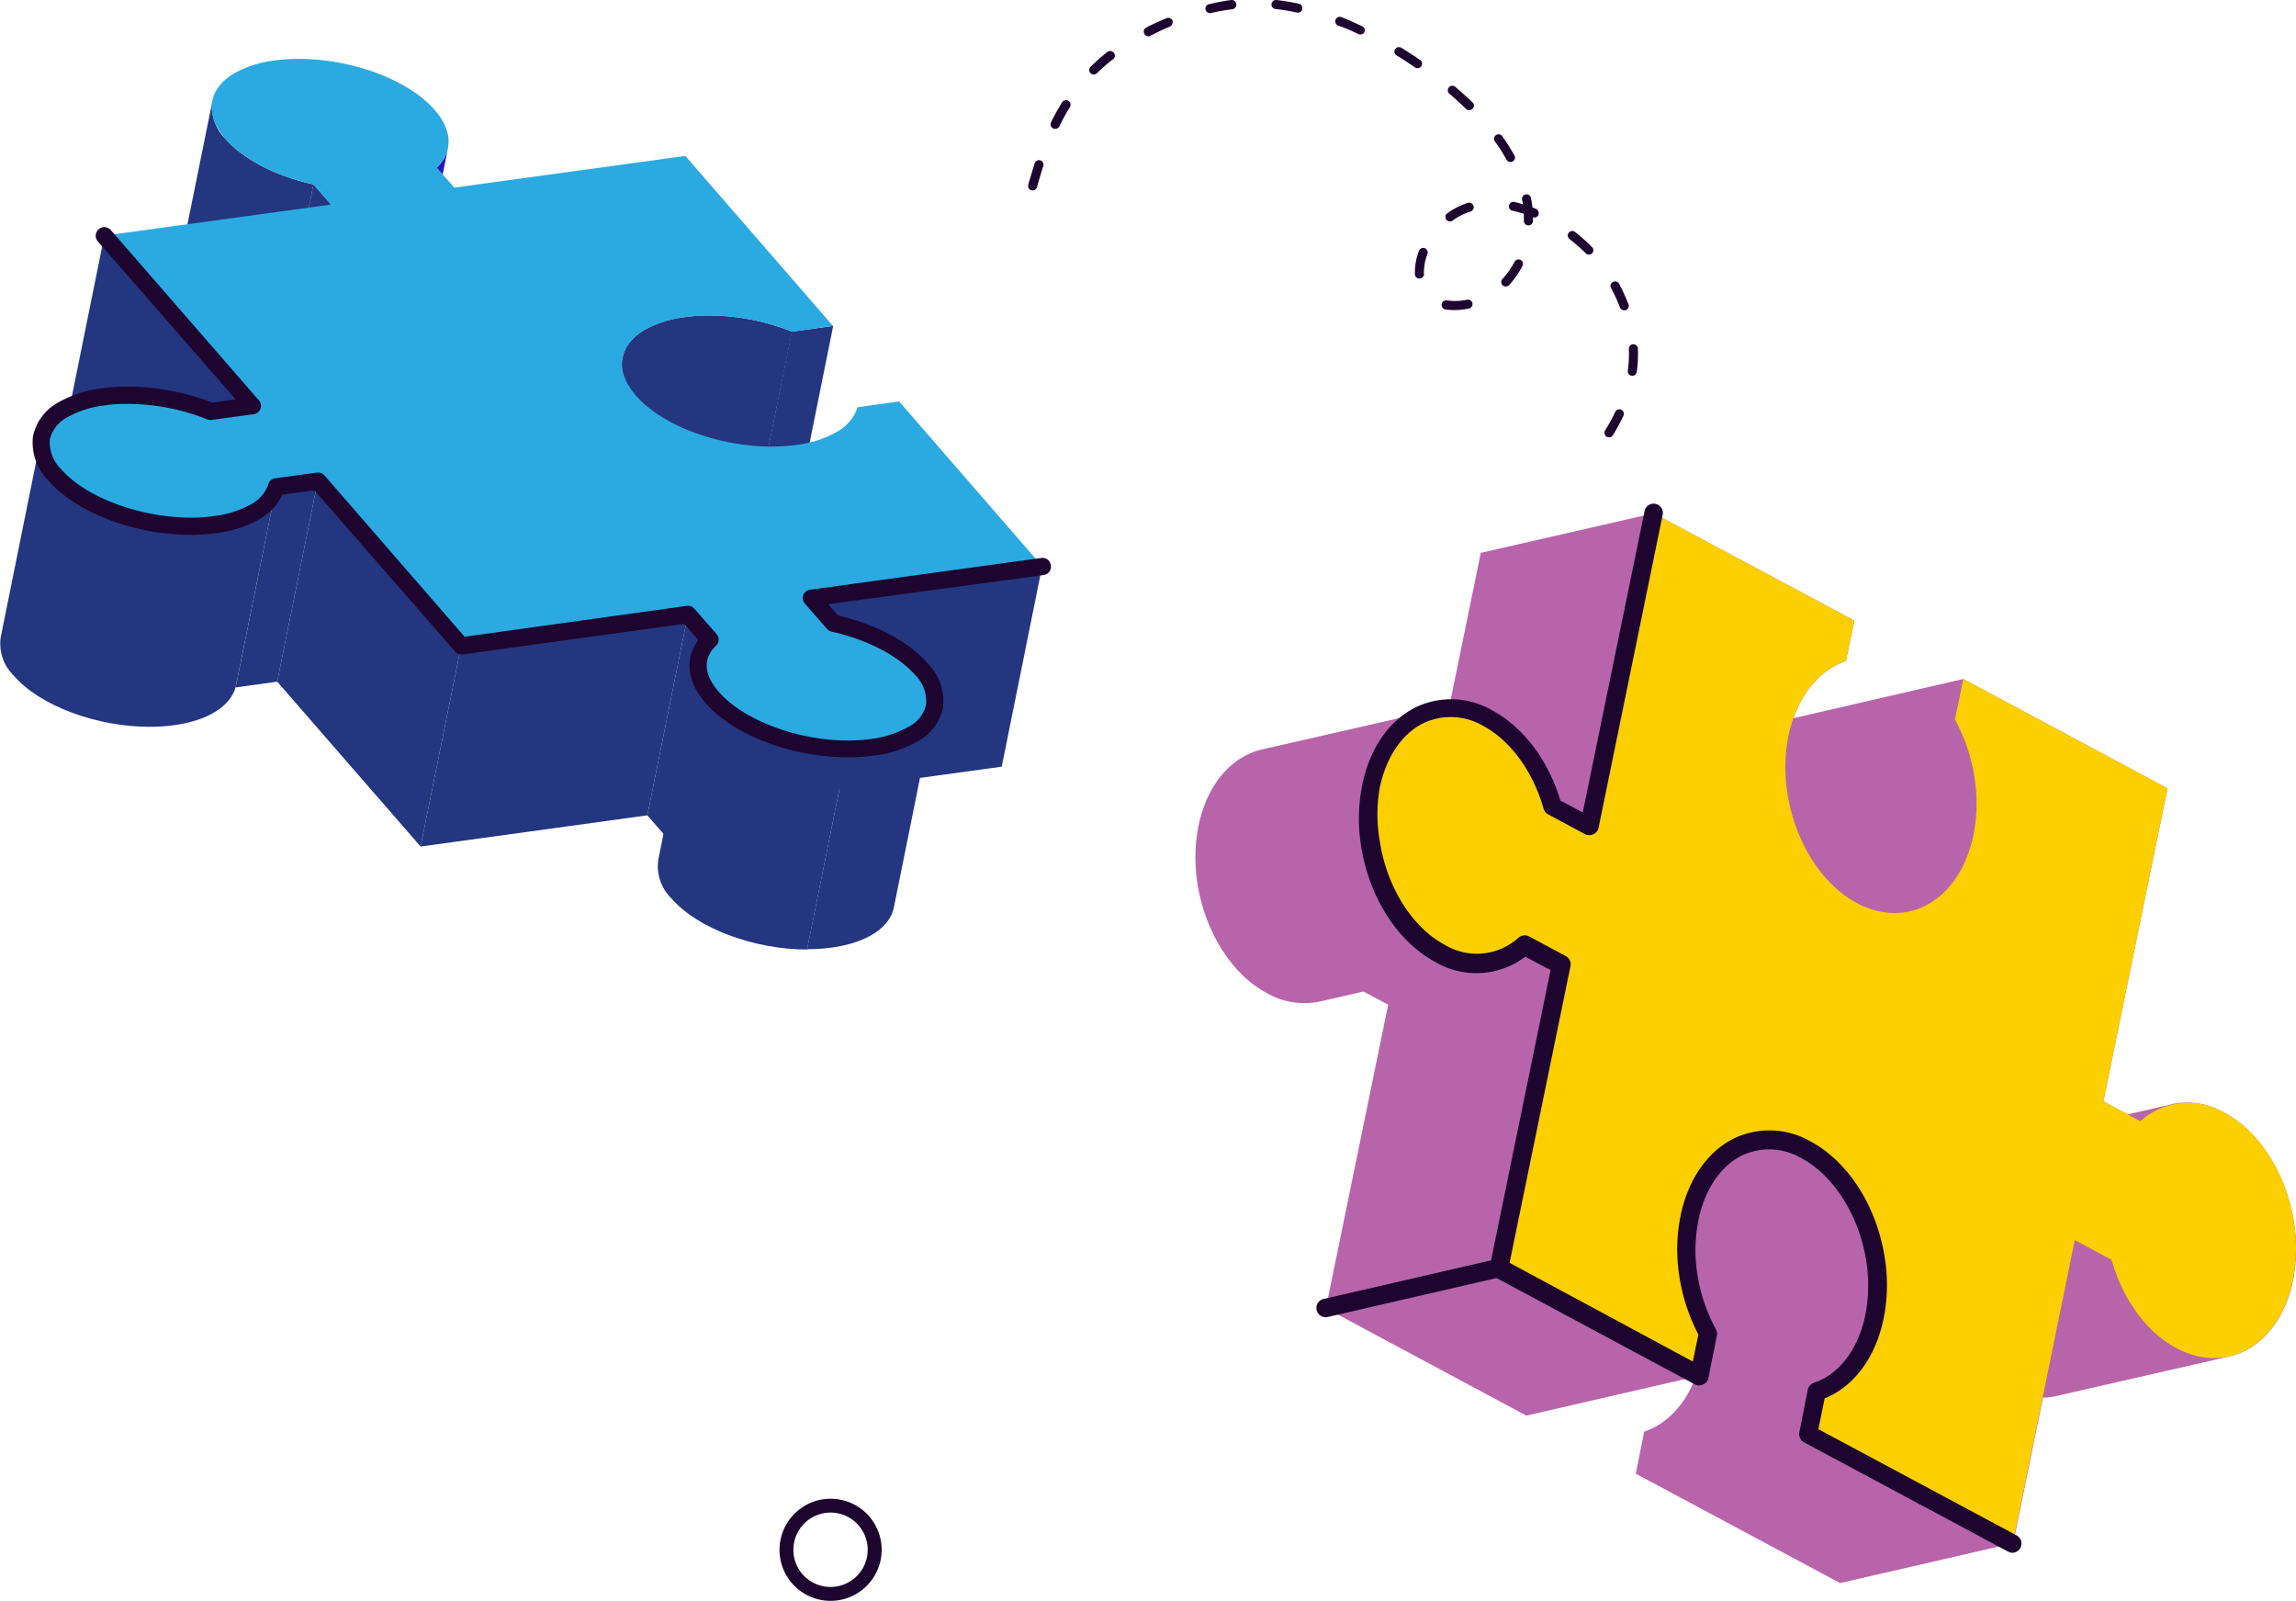<svg xmlns="http://www.w3.org/2000/svg" xmlns:xlink="http://www.w3.org/1999/xlink" viewBox="0 0 272.89 190.24"><defs><style>.cls-1{fill:none;}.cls-2{isolation:isolate;}.cls-3{clip-path:url(#clip-path);}.cls-4{fill:#2817b5;}.cls-5{clip-path:url(#clip-path-2);}.cls-6{fill:#243680;}.cls-7{clip-path:url(#clip-path-3);}.cls-8{clip-path:url(#clip-path-4);}.cls-9{clip-path:url(#clip-path-5);}.cls-10{fill:#2baae2;}.cls-11{clip-path:url(#clip-path-6);}.cls-12{fill:#1d0530;}.cls-13{fill:#b864ab;}.cls-14{fill:#fccf00;}</style><clipPath id="clip-path"><path class="cls-1" d="M53.25,17.59,48.44,41.43a4.55,4.55,0,0,1-1.34,2.31L51.92,19.9A4.42,4.42,0,0,0,53.25,17.59Z"/></clipPath><clipPath id="clip-path-2"><path class="cls-1" d="M20.43,35.79,25.25,12a5.36,5.36,0,0,0,1.57,4.53C29,19,33,21,37.26,21.91L32.44,45.75c-4.29-1-8.24-2.91-10.43-5.43A5.34,5.34,0,0,1,20.43,35.79Z"/></clipPath><clipPath id="clip-path-3"><path class="cls-1" d="M69.14,66.28,74,42.44c.47-2.33,3.1-4.18,7.39-4.77a21.64,21.64,0,0,1,2.93-.19,26.76,26.76,0,0,1,9.82,1.93L89.28,63.25a26.72,26.72,0,0,0-9.82-1.93,21.59,21.59,0,0,0-2.92.19C72.24,62.1,69.61,64,69.14,66.28Z"/></clipPath><clipPath id="clip-path-4"><path class="cls-1" d="M.08,75.76,4.89,51.93a5.32,5.32,0,0,0,1.58,4.52c3.14,3.62,9.9,6.08,16.11,6.08a20,20,0,0,0,2.92-.19c4.13-.56,6.71-2.29,7.33-4.49L28,81.69c-.62,2.19-3.2,3.93-7.32,4.49a21.64,21.64,0,0,1-2.93.19c-6.2,0-13-2.46-16.11-6.08A5.29,5.29,0,0,1,.08,75.76Z"/></clipPath><clipPath id="clip-path-5"><path class="cls-1" d="M111.05,84l-4.81,23.84c-.47,2.33-3.1,4.18-7.4,4.77a21.59,21.59,0,0,1-2.92.19L100.73,89a20.13,20.13,0,0,0,2.93-.19C108,88.2,110.58,86.35,111.05,84Z"/></clipPath><clipPath id="clip-path-6"><path class="cls-1" d="M78.23,102.22l4.82-23.84a5.34,5.34,0,0,0,1.57,4.52C87.77,86.52,94.53,89,100.73,89l-4.81,23.84c-6.2,0-13-2.46-16.12-6.08A5.34,5.34,0,0,1,78.23,102.22Z"/></clipPath></defs><g id="图层_2" data-name="图层 2"><g id="图层_1-2" data-name="图层 1"><g class="cls-2"><g class="cls-2"><g class="cls-3"><g class="cls-2"><path class="cls-4" d="M47.1,43.74,51.92,19.9a4.42,4.42,0,0,0,1.33-2.31L48.44,41.43a4.55,4.55,0,0,1-1.34,2.31Z"/></g></g></g><g class="cls-2"><g class="cls-5"><path class="cls-6" d="M20.43,35.79,25.25,12a5.36,5.36,0,0,0,1.57,4.53C29,19,33,21,37.26,21.91L32.44,45.75c-4.29-1-8.24-2.91-10.43-5.43a5.34,5.34,0,0,1-1.58-4.53Z"/></g></g><polygon class="cls-6" points="32.44 45.75 37.26 21.91 39.35 24.31 34.53 48.15 32.44 45.75"/><polygon class="cls-6" points="89.28 63.25 94.1 39.41 99.03 38.73 94.22 62.57 89.28 63.25"/><g class="cls-2"><g class="cls-7"><path class="cls-6" d="M69.14,66.28,74,42.44c.47-2.33,3.1-4.18,7.39-4.77a21.64,21.64,0,0,1,2.93-.19,26.76,26.76,0,0,1,9.82,1.93L89.28,63.25a26.72,26.72,0,0,0-9.82-1.93,21.59,21.59,0,0,0-2.92.19c-4.3.59-6.93,2.44-7.4,4.77Z"/></g></g><polygon class="cls-6" points="7.58 51.85 12.4 28.02 29.97 48.22 25.16 72.05 7.58 51.85"/><polygon class="cls-6" points="28.01 81.69 32.83 57.85 37.77 57.17 32.95 81.01 28.01 81.69"/><polygon class="cls-6" points="91.6 94.88 96.42 71.04 123.87 67.28 119.06 91.11 91.6 94.88"/><polygon class="cls-6" points="76.94 96.89 81.76 73.06 84.39 76.07 79.57 99.91 76.94 96.89"/><g class="cls-2"><g class="cls-8"><path class="cls-6" d="M.08,75.76,4.89,51.93a5.32,5.32,0,0,0,1.58,4.52c3.14,3.62,9.9,6.08,16.11,6.08a20,20,0,0,0,2.92-.19c4.13-.56,6.71-2.29,7.33-4.49L28,81.69c-.62,2.19-3.2,3.93-7.32,4.49a21.64,21.64,0,0,1-2.93.19c-6.2,0-13-2.46-16.11-6.08A5.29,5.29,0,0,1,.08,75.76Z"/></g></g><polygon class="cls-6" points="32.95 81.01 37.77 57.17 54.81 76.76 49.99 100.6 32.95 81.01"/><polygon class="cls-6" points="49.99 100.6 54.81 76.76 81.76 73.06 76.94 96.89 49.99 100.6"/><g class="cls-2"><g class="cls-9"><path class="cls-6" d="M95.92,112.82,100.73,89a20.13,20.13,0,0,0,2.93-.19c4.3-.59,6.92-2.44,7.39-4.77l-4.81,23.84c-.47,2.33-3.1,4.18-7.4,4.77a21.59,21.59,0,0,1-2.92.19Z"/></g></g><path class="cls-10" d="M99.05,74.06l-2.63-3,27.45-3.77-17-19.58-4.94.68a5.17,5.17,0,0,1-2.47,2.93,12.7,12.7,0,0,1-4.85,1.56,21.64,21.64,0,0,1-2.93.19c-6.2,0-13-2.46-16.11-6.08-2.59-3-2-5.93,1-7.74a12.93,12.93,0,0,1,4.86-1.56,21.64,21.64,0,0,1,2.93-.19,26.76,26.76,0,0,1,9.82,1.93L99,38.73,81.46,18.53,54,22.3l-2.09-2.4c1.88-1.81,1.95-4.31-.24-6.83C48.53,9.45,41.77,7,35.57,7a20.13,20.13,0,0,0-2.93.19,12.81,12.81,0,0,0-4.86,1.56c-3,1.81-3.55,4.76-1,7.74C29,19,33,21,37.26,21.91l2.09,2.4L12.4,28,30,48.22,25,48.89A27.23,27.23,0,0,0,15.21,47a21.59,21.59,0,0,0-2.92.19,12.86,12.86,0,0,0-4.86,1.57c-3,1.8-3.55,4.76-1,7.73,3.14,3.62,9.9,6.08,16.11,6.08a20,20,0,0,0,2.92-.19,12.75,12.75,0,0,0,4.86-1.56,5.17,5.17,0,0,0,2.47-2.93l4.94-.68,17,19.59,27-3.7,2.63,3c-1.89,1.81-2,4.32.23,6.83C87.77,86.52,94.53,89,100.73,89a20.13,20.13,0,0,0,2.93-.19,12.75,12.75,0,0,0,4.86-1.56c3-1.81,3.55-4.76,1-7.74C107.29,77,103.34,75,99.05,74.06Z"/><g class="cls-2"><g class="cls-11"><path class="cls-6" d="M78.23,102.22l4.82-23.84a5.34,5.34,0,0,0,1.57,4.52C87.77,86.52,94.53,89,100.73,89l-4.81,23.84c-6.2,0-13-2.46-16.12-6.08a5.34,5.34,0,0,1-1.57-4.52Z"/></g></g></g><path class="cls-12" d="M100.76,90h0c-6.65,0-13.59-2.66-16.88-6.43C81.64,81,81.36,78.24,83,76.06l-1.68-1.92L55,77.77a1,1,0,0,1-.91-.34L37.36,58.26l-3.78.52a6.53,6.53,0,0,1-2.69,2.88,13.82,13.82,0,0,1-5.25,1.7,22.94,22.94,0,0,1-3,.2h0c-6.66,0-13.6-2.66-16.89-6.44a6.45,6.45,0,0,1-1.84-5.19A5.93,5.93,0,0,1,6.9,47.84a13.82,13.82,0,0,1,5.25-1.7,21.75,21.75,0,0,1,3.06-.2,28.17,28.17,0,0,1,10,1.9l2.8-.38L11.63,28.69a1,1,0,1,1,1.54-1.35l17.57,20.2a1,1,0,0,1-.63,1.69l-4.94.67a.94.94,0,0,1-.52-.06A25.8,25.8,0,0,0,15.21,48a16.64,16.64,0,0,0-2.79.18A11.83,11.83,0,0,0,8,49.59a4,4,0,0,0-2.08,2.66,4.47,4.47,0,0,0,1.37,3.53c2.88,3.31,9.33,5.72,15.34,5.73a17,17,0,0,0,2.79-.18,12,12,0,0,0,4.46-1.42,4.25,4.25,0,0,0,2-2.34,1,1,0,0,1,.84-.73l4.94-.68a1,1,0,0,1,.91.34L55.22,75.67,81.62,72a1,1,0,0,1,.91.34l2.63,3a1,1,0,0,1-.07,1.41c-2.09,2-.71,4.26.3,5.42C88.28,85.54,94.73,88,100.74,88h0a20.53,20.53,0,0,0,2.76-.18A12.07,12.07,0,0,0,108,86.36a3.92,3.92,0,0,0,2.08-2.67,4.47,4.47,0,0,0-1.36-3.53c-2-2.25-5.66-4.16-9.89-5.1a1,1,0,0,1-.54-.33l-2.63-3a1,1,0,0,1-.19-1,1,1,0,0,1,.82-.65l27.46-3.77a1,1,0,0,1,1.15.88,1,1,0,0,1-.88,1.15L98.43,71.8l1.17,1.34c4.56,1.07,8.43,3.13,10.65,5.68A6.39,6.39,0,0,1,112.09,84a5.86,5.86,0,0,1-3,4.09,13.48,13.48,0,0,1-5.25,1.7A21.34,21.34,0,0,1,100.76,90Z"/><path class="cls-13" d="M272.66,145.3c-.86-5.57-3.94-10.75-8.26-13.06a8.9,8.9,0,0,0-6.41-1l.1,0-5.18,1.19L250,130.88l7.62-37.19-24.27-13h0l-20.18,4.66c1.23-3.49,3.5-5.88,6.23-6.79l1-4.81L196.55,61h0L176,65.7l-3.78,18.42a8.58,8.58,0,0,0-1.77.24l.13,0L150,89.06c-3.59.83-6.53,4.1-7.55,9.08-1.58,7.73,2.06,16.62,8.12,19.88a9,9,0,0,0,6.31,1l5.18-1.19,2.93,1.57-7.4,36.06,23.83,12.77,20.14-4.64c-1.25,3.35-3.47,5.65-6.14,6.54l-1,5,24.28,13,20.58-4.74h0l3.54-17.3a7.44,7.44,0,0,0,1.64-.2L265,161.19c-.22.05-.44.09-.67.12,3.89-.55,7.14-3.91,8.22-9.2A19.47,19.47,0,0,0,272.66,145.3Z"/><path class="cls-14" d="M246.6,147.37l4.37,2.34c1.28,4.55,4.05,8.54,7.69,10.49,6.07,3.25,12.28-.36,13.86-8.09a19.47,19.47,0,0,0,.14-6.81c-.86-5.57-3.94-10.75-8.26-13.06a8.48,8.48,0,0,0-10,1L250,130.88l7.62-37.19-24.27-13-1,4.82a20.83,20.83,0,0,1,2.33,6.91,19.18,19.18,0,0,1-.13,6.8c-1.58,7.72-7.79,11.34-13.86,8.09-4.32-2.32-7.4-7.49-8.25-13.06a19.29,19.29,0,0,1,.13-6.82c1-4.64,3.57-7.79,6.82-8.87l1-4.81L196.55,61l-7.63,37.19-4.36-2.34c-1.29-4.55-4.05-8.54-7.7-10.49-6.07-3.26-12.27.37-13.86,8.09a19.47,19.47,0,0,0-.13,6.81c.85,5.57,3.94,10.75,8.26,13.06a8.48,8.48,0,0,0,10.05-1l4.36,2.34-7.4,36.06L202,163.47l1-5.05a20.84,20.84,0,0,1-2.32-6.9,19.23,19.23,0,0,1,.13-6.81c1.58-7.72,7.78-11.35,13.86-8.09,4.31,2.31,7.4,7.49,8.25,13.06a19.47,19.47,0,0,1-.13,6.81c-1,4.64-3.58,7.8-6.83,8.88l-1,5,24.28,13Z"/><path class="cls-12" d="M239.21,184.53a1.06,1.06,0,0,1-.52-.13l-24.28-13a1.11,1.11,0,0,1-.55-1.19l1-5.06a1.12,1.12,0,0,1,.73-.82c3-1,5.27-4,6.1-8a18.39,18.39,0,0,0,.13-6.42c-.83-5.39-3.84-10.2-7.69-12.26a7.61,7.61,0,0,0-6.95-.4c-2.62,1.23-4.56,4.05-5.31,7.74a18.2,18.2,0,0,0-.13,6.43,19.93,19.93,0,0,0,2.2,6.53,1.09,1.09,0,0,1,.12.75l-1,5.05a1.06,1.06,0,0,1-.61.77,1.09,1.09,0,0,1-1,0l-23.84-12.78a1.1,1.1,0,0,1-.55-1.19l7.23-35.26-3-1.6a9.62,9.62,0,0,1-10.7.63c-4.51-2.42-7.89-7.73-8.83-13.86a20.41,20.41,0,0,1,.15-7.2c.9-4.38,3.28-7.77,6.53-9.29a9.72,9.72,0,0,1,8.92.45c3.69,2,6.63,5.86,8.1,10.71l2.66,1.42,7.33-35.74a1.1,1.1,0,1,1,2.15.44L190,98.36a1.09,1.09,0,0,1-.61.77,1.11,1.11,0,0,1-1,0L184,96.77a1.1,1.1,0,0,1-.54-.67c-1.25-4.42-3.93-8.09-7.16-9.83a7.64,7.64,0,0,0-7-.39c-2.62,1.23-4.55,4.05-5.31,7.74A18.15,18.15,0,0,0,164,100c.82,5.39,3.84,10.2,7.68,12.26a7.4,7.4,0,0,0,8.81-.83,1.12,1.12,0,0,1,1.25-.15l4.36,2.34a1.11,1.11,0,0,1,.56,1.19l-7.24,35.26L201.2,161.8l.66-3.21a22.21,22.21,0,0,1-2.26-6.9,20.41,20.41,0,0,1,.14-7.2c.9-4.38,3.28-7.77,6.54-9.29a9.78,9.78,0,0,1,8.92.45c4.5,2.42,7.88,7.73,8.82,13.87a20.12,20.12,0,0,1-.15,7.19c-.93,4.57-3.51,8.06-7,9.47l-.75,3.66,23.56,12.62a1.1,1.1,0,0,1-.52,2.07Z"/><path class="cls-12" d="M157.56,156.54a1.11,1.11,0,0,1-1.07-.86,1.08,1.08,0,0,1,.82-1.31l20.59-4.75a1.1,1.1,0,0,1,1.31.83,1.08,1.08,0,0,1-.82,1.31l-20.58,4.75A1.07,1.07,0,0,1,157.56,156.54Z"/><path class="cls-12" d="M194.52,44.25a.54.54,0,0,1-.59.41.55.55,0,0,1-.46-.61,14.31,14.31,0,0,0,.13-2.53.54.54,0,1,1,1.07,0,14.64,14.64,0,0,1-.14,2.72A.07.07,0,0,1,194.52,44.25Zm-1.54,5a.42.42,0,0,1,0,.1,25.18,25.18,0,0,1-1.28,2.37.54.54,0,0,1-.92-.57A23,23,0,0,0,192,48.91a.54.54,0,0,1,1,.36Zm.59-12.78a.55.55,0,0,1-.33.38.56.56,0,0,1-.7-.31,19.24,19.24,0,0,0-1.07-2.33.54.54,0,0,1,.95-.51,21.33,21.33,0,0,1,1.13,2.45A.59.59,0,0,1,193.57,36.49Zm-4.2-6.63a.55.55,0,0,1-.14.26.54.54,0,0,1-.76,0,19.78,19.78,0,0,0-1.93-1.69.54.54,0,0,1-.09-.75.53.53,0,0,1,.75-.1,21.82,21.82,0,0,1,2,1.79A.52.52,0,0,1,189.37,29.86Zm-6.51-4.4,0,.08a.52.52,0,0,1-.66.3c0,.15,0,.29,0,.44a.55.55,0,0,1-.55.53.54.54,0,0,1-.53-.54c0-.28,0-.56,0-.84-.37-.12-.73-.22-1.09-.31l-.28-.07a.52.52,0,0,1-.4-.64A.54.54,0,0,1,180,24l.3.07.7.2a4.54,4.54,0,0,0-.09-.51.54.54,0,1,1,1.06-.2c.07.36.13.73.17,1.09l.45.19A.54.54,0,0,1,182.86,25.46Zm-1.89,6a.56.56,0,0,1,0,.12,10.73,10.73,0,0,1-1.57,2.28.54.54,0,1,1-.8-.72,9.45,9.45,0,0,0,1.41-2,.53.53,0,0,1,.72-.23A.52.52,0,0,1,181,31.48Zm-.91-12.6a.56.56,0,0,1-.26.34.54.54,0,0,1-.74-.2,21.78,21.78,0,0,0-1.38-2.17.53.53,0,0,1,.12-.75.54.54,0,0,1,.75.12A25.27,25.27,0,0,1,180,18.49.55.55,0,0,1,180.06,18.88ZM175,36.27a.53.53,0,0,1-.41.39c-.21.05-.42.08-.63.11a7.61,7.61,0,0,1-2.19,0A.54.54,0,1,1,172,35.7a6.49,6.49,0,0,0,1.87,0,4.85,4.85,0,0,0,.55-.09A.54.54,0,0,1,175,36,.65.65,0,0,1,175,36.27Zm.14-11.51a.57.57,0,0,1-.36.38,7.36,7.36,0,0,0-2.18,1.11.54.54,0,0,1-.64-.86,8.78,8.78,0,0,1,2.49-1.28.55.55,0,0,1,.68.36A.57.57,0,0,1,175.15,24.76Zm0-12.06a.58.58,0,0,1-.14.24.53.53,0,0,1-.76,0c-.61-.59-1.25-1.18-1.92-1.76a.54.54,0,1,1,.7-.81c.69.59,1.35,1.19,2,1.8A.56.56,0,0,1,175.18,12.7Zm-5.92,20a.52.52,0,0,1-.5.41.54.54,0,0,1-.55-.52,7.18,7.18,0,0,1,.48-2.78.54.54,0,0,1,.69-.32.55.55,0,0,1,.32.69,6.26,6.26,0,0,0-.42,2.37A.34.34,0,0,1,169.26,32.7Zm-.22-25a.51.51,0,0,1-.07.17.54.54,0,0,1-.75.14c-.71-.48-1.45-1-2.19-1.42a.54.54,0,0,1-.18-.74.54.54,0,0,1,.74-.17c.76.46,1.51.95,2.24,1.45A.52.52,0,0,1,169,7.71Zm-6.83-4a.42.42,0,0,1,0,.1.54.54,0,0,1-.72.25c-.8-.39-1.6-.74-2.37-1a.54.54,0,1,1,.4-1c.79.32,1.61.69,2.44,1.08A.55.55,0,0,1,162.21,3.75ZM154.78,1.1a.54.54,0,0,1-.64.39,22.79,22.79,0,0,0-2.54-.42.54.54,0,0,1-.48-.59.55.55,0,0,1,.6-.48c.87.1,1.76.25,2.65.44a.53.53,0,0,1,.41.64ZM146.92.69a.55.55,0,0,1-.45.41,23,23,0,0,0-2.54.45.54.54,0,0,1-.64-.41.52.52,0,0,1,.4-.64A25,25,0,0,1,146.34,0a.55.55,0,0,1,.6.47A.58.58,0,0,1,146.92.69Zm-7.58,2.12a.54.54,0,0,1-.32.36c-.7.3-1.42.63-2.14,1l-.21.1A.53.53,0,0,1,136,4a.54.54,0,0,1,.24-.73l.21-.11c.74-.37,1.48-.71,2.2-1a.54.54,0,0,1,.71.29A.57.57,0,0,1,139.34,2.81ZM132.5,6.72a.57.57,0,0,1-.19.3,22.71,22.71,0,0,0-1.94,1.68.53.53,0,1,1-.75-.76,21.63,21.63,0,0,1,2-1.77.54.54,0,0,1,.75.09A.52.52,0,0,1,132.5,6.72Zm-5.27,5.83a.52.52,0,0,1-.06.16A25.27,25.27,0,0,0,125.92,15a.54.54,0,0,1-1-.47c.41-.83.85-1.62,1.3-2.35A.54.54,0,0,1,127,12,.51.51,0,0,1,127.23,12.55ZM124,19.74s0,0,0,0c-.25.77-.49,1.59-.75,2.5a.54.54,0,0,1-.67.37.53.53,0,0,1-.37-.66c.27-.93.52-1.76.77-2.54a.54.54,0,0,1,.68-.35A.55.55,0,0,1,124,19.74Z"/><path class="cls-12" d="M98.72,190.24a6.06,6.06,0,0,1-4.24-10.4,6,6,0,0,1,4.24-1.73h.07a6.06,6.06,0,0,1,4.17,10.4h0A6.06,6.06,0,0,1,98.72,190.24Zm0-10.49a4.42,4.42,0,0,0-4.42,4.38,4.36,4.36,0,0,0,1.26,3.14,4.42,4.42,0,1,0,3.21-7.52Zm3.67,8.17h0Z"/></g></g></svg>